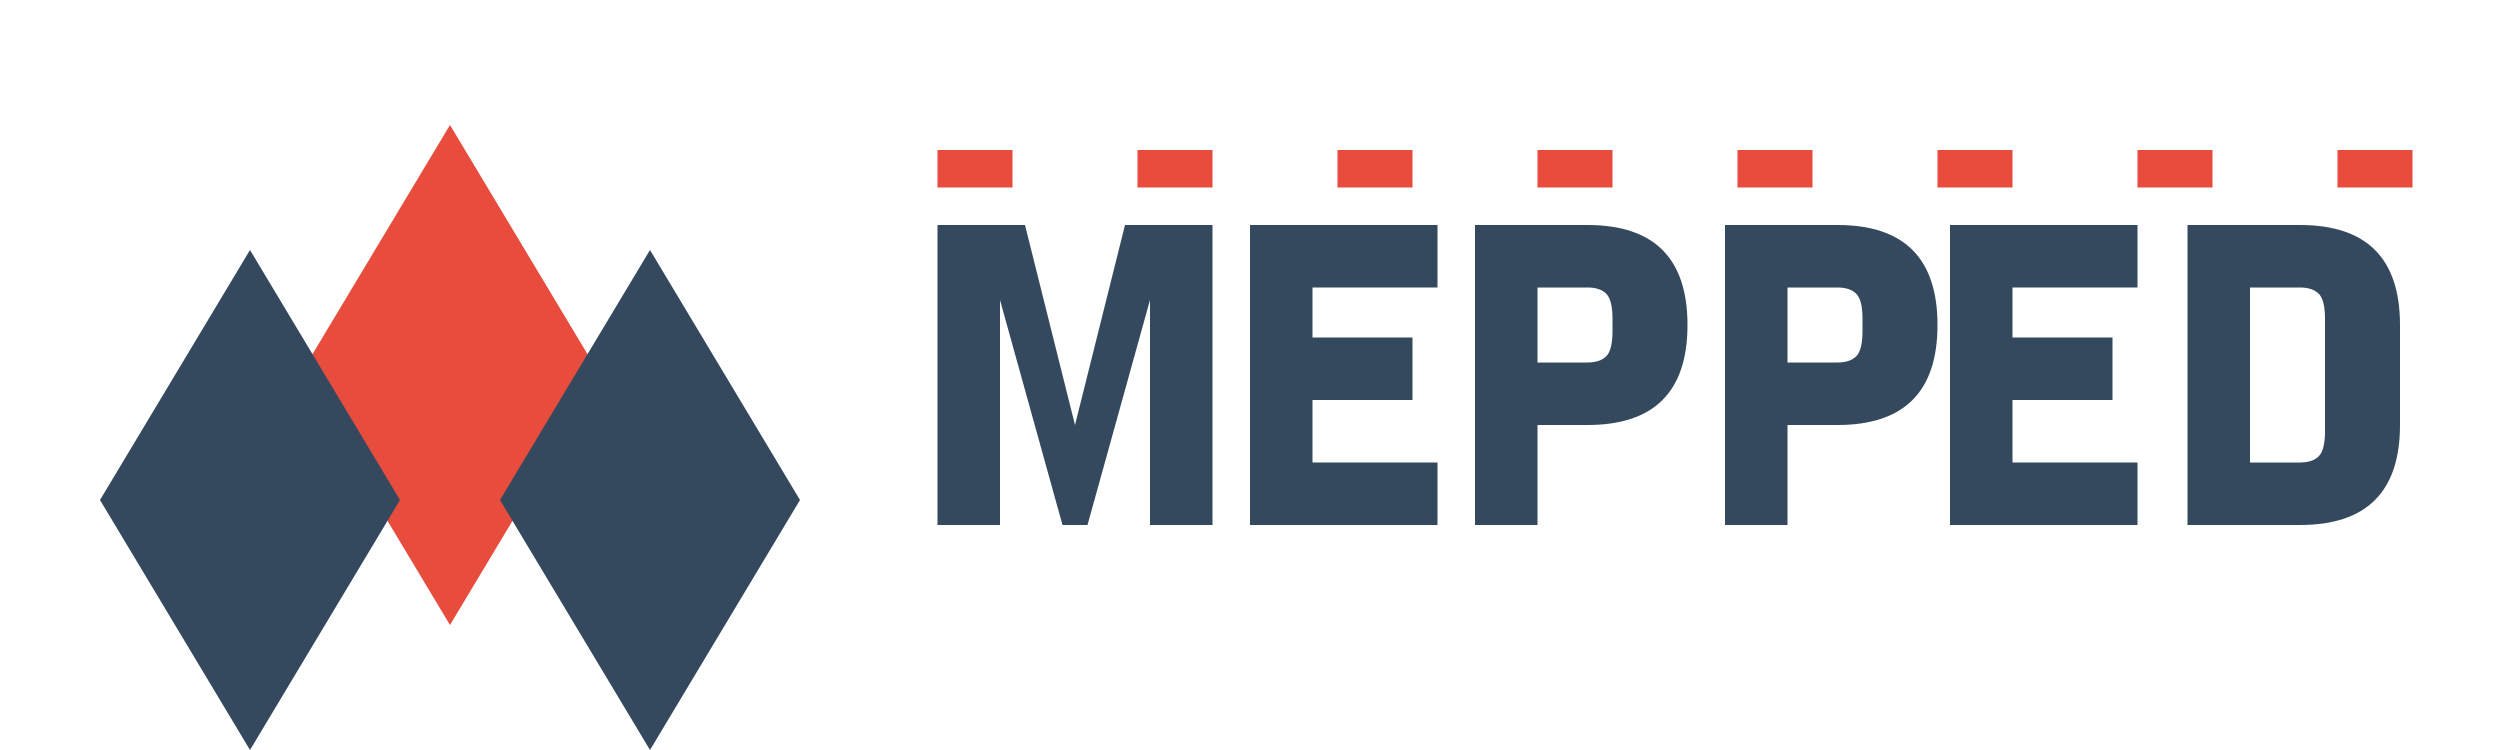 <svg width="200" height="60" viewBox="0 0 200 60" fill="none" xmlns="http://www.w3.org/2000/svg">
  <path d="M36 10L48 30L36 50L24 30L36 10Z" fill="#e74c3c"/>
  <path d="M20 20L32 40L20 60L8 40L20 20Z" fill="#34495e"/>
  <path d="M52 20L64 40L52 60L40 40L52 20Z" fill="#34495e"/>
  <path d="M75 18L82 18L86 34L90 18L97 18L97 42L92 42L92 24L87 42L85 42L80 24L80 42L75 42L75 18Z" fill="#34495e"/>
  <path d="M100 18L115 18L115 23L105 23L105 27L113 27L113 32L105 32L105 37L115 37L115 42L100 42L100 18Z" fill="#34495e"/>
  <path d="M118 18L127 18C129.667 18 131.667 18.667 133 20C134.333 21.333 135 23.333 135 26C135 28.667 134.333 30.667 133 32C131.667 33.333 129.667 34 127 34L123 34L123 42L118 42L118 18ZM127 29C127.667 29 128.167 28.833 128.5 28.5C128.833 28.167 129 27.5 129 26.5L129 25.5C129 24.5 128.833 23.833 128.5 23.5C128.167 23.167 127.667 23 127 23L123 23L123 29L127 29Z" fill="#34495e"/>
  <path d="M138 18L147 18C149.667 18 151.667 18.667 153 20C154.333 21.333 155 23.333 155 26C155 28.667 154.333 30.667 153 32C151.667 33.333 149.667 34 147 34L143 34L143 42L138 42L138 18ZM147 29C147.667 29 148.167 28.833 148.5 28.5C148.833 28.167 149 27.5 149 26.5L149 25.5C149 24.5 148.833 23.833 148.5 23.5C148.167 23.167 147.667 23 147 23L143 23L143 29L147 29Z" fill="#34495e"/>
  <path d="M156 18L171 18L171 23L161 23L161 27L169 27L169 32L161 32L161 37L171 37L171 42L156 42L156 18Z" fill="#34495e"/>
  <path d="M175 18L184 18C186.667 18 188.667 18.667 190 20C191.333 21.333 192 23.333 192 26L192 34C192 36.667 191.333 38.667 190 40C188.667 41.333 186.667 42 184 42L175 42L175 18ZM184 37C184.667 37 185.167 36.833 185.5 36.5C185.833 36.167 186 35.5 186 34.5L186 25.5C186 24.5 185.833 23.833 185.5 23.5C185.167 23.167 184.667 23 184 23L180 23L180 37L184 37Z" fill="#34495e"/>
  <path d="M75 15L75 12L81 12L81 15L75 15Z" fill="#e74c3c"/>
  <path d="M91 15L91 12L97 12L97 15L91 15Z" fill="#e74c3c"/>
  <path d="M107 15L107 12L113 12L113 15L107 15Z" fill="#e74c3c"/>
  <path d="M123 15L123 12L129 12L129 15L123 15Z" fill="#e74c3c"/>
  <path d="M139 15L139 12L145 12L145 15L139 15Z" fill="#e74c3c"/>
  <path d="M155 15L155 12L161 12L161 15L155 15Z" fill="#e74c3c"/>
  <path d="M171 15L171 12L177 12L177 15L171 15Z" fill="#e74c3c"/>
  <path d="M187 15L187 12L193 12L193 15L187 15Z" fill="#e74c3c"/>
</svg>
